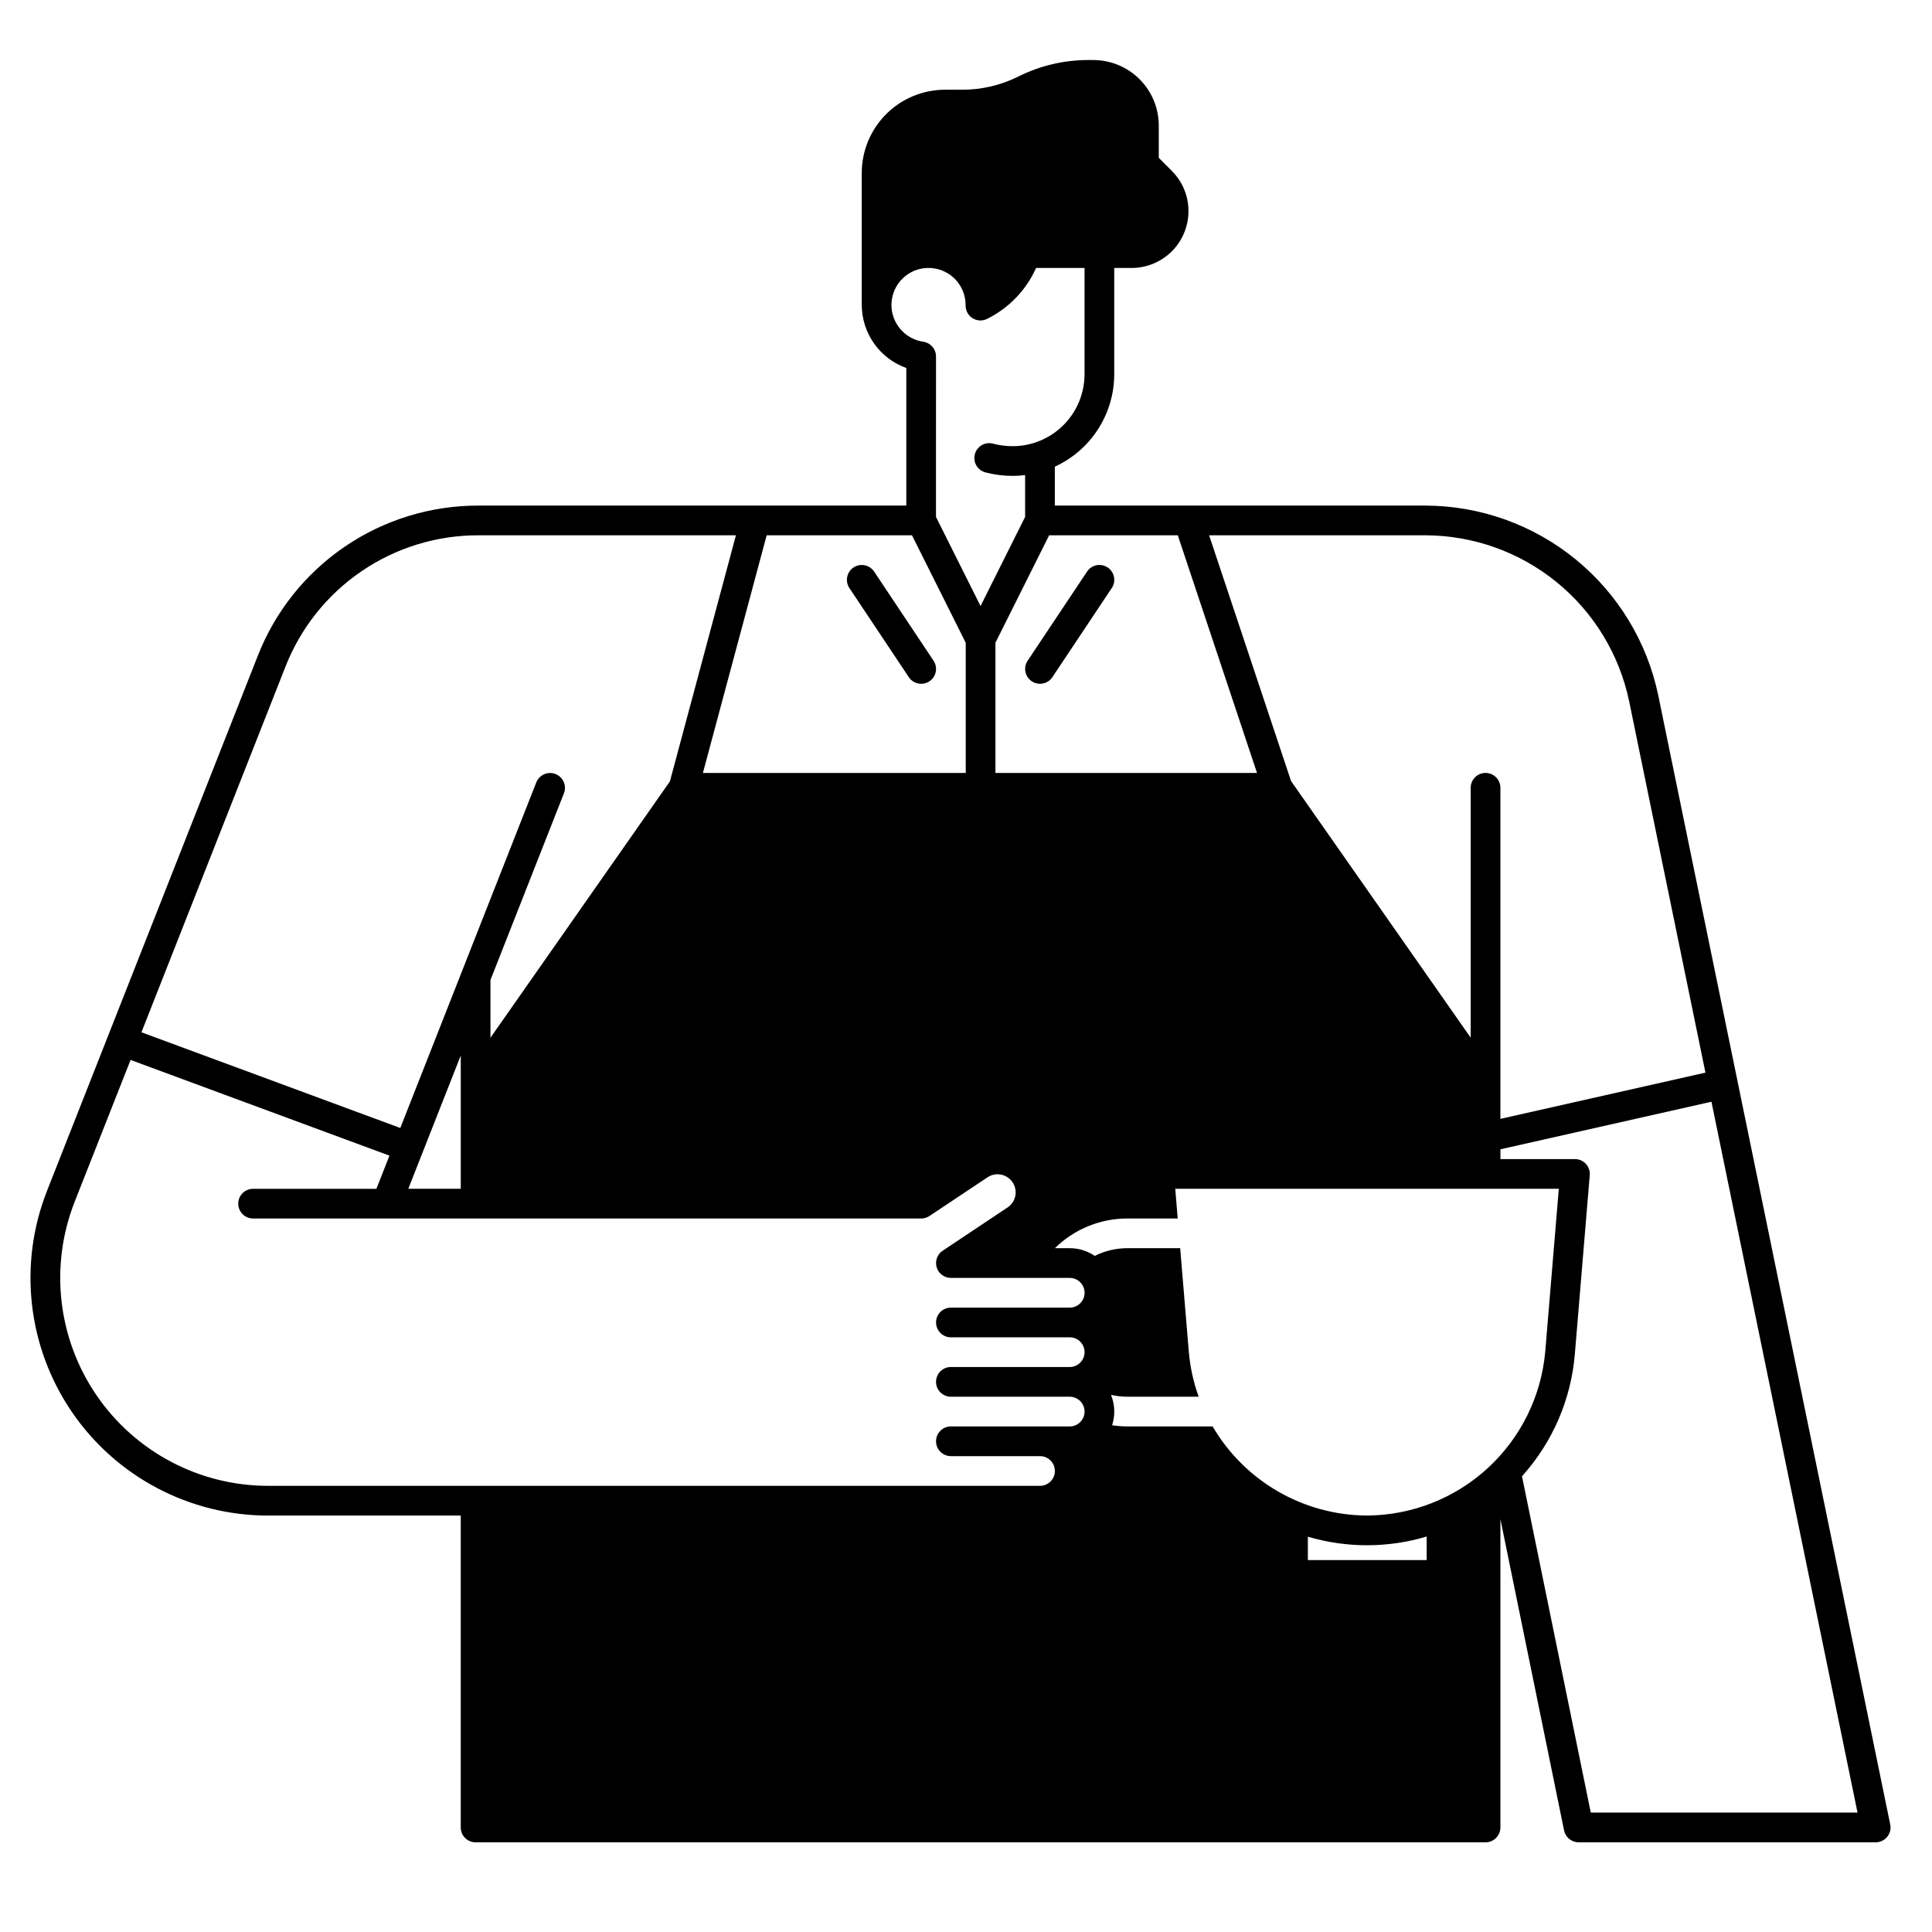 <?xml version="1.0" encoding="UTF-8"?>
<!-- Uploaded to: ICON Repo, www.svgrepo.com, Generator: ICON Repo Mixer Tools -->
<svg fill="#000000" width="800px" height="800px" version="1.1" viewBox="144 144 512 512" xmlns="http://www.w3.org/2000/svg">
 <g>
  <path d="m644.93 627.5-61.473-299.21c-2.957-14.188-10.699-26.926-21.93-36.082s-25.266-14.18-39.758-14.223h-98.227v-10.312c4.691-2.148 8.668-5.598 11.461-9.941 2.789-4.34 4.277-9.391 4.281-14.555v-28.164h4.613c3.992-0.004 7.824-1.59 10.652-4.414 2.824-2.828 4.41-6.66 4.41-10.656 0.004-3.992-1.582-7.824-4.41-10.652l-3.461-3.461v-8.547c0-4.606-1.828-9.023-5.082-12.281-3.258-3.258-7.676-5.09-12.281-5.094h-1.379c-6.402 0.008-12.715 1.496-18.441 4.356-2.305 1.156-4.738 2.035-7.25 2.629-2.508 0.59-5.078 0.887-7.656 0.883h-4.566c-5.848 0.008-11.453 2.336-15.59 6.469-4.137 4.137-6.465 9.746-6.469 15.594v34.996c0.016 3.656 1.156 7.223 3.269 10.207 2.113 2.988 5.094 5.25 8.539 6.484v36.461h-113.3c-12.652-0.043-25.023 3.742-35.484 10.863-10.461 7.121-18.52 17.242-23.113 29.031l-55.824 141.7v0.004c-7.637 19.387-5.188 41.301 6.539 58.527 11.73 17.223 31.223 27.531 52.062 27.531h51.039v82.656c0 1.043 0.414 2.043 1.152 2.781 0.738 0.738 1.738 1.152 2.785 1.152h267.65c1.043 0 2.043-0.414 2.781-1.152 0.738-0.738 1.152-1.738 1.152-2.781v-81.723l16.875 82.508 0.004 0.004c0.375 1.828 1.984 3.144 3.856 3.144h78.719c1.184 0 2.305-0.531 3.051-1.449 0.75-0.914 1.043-2.121 0.805-3.277zm-123.16-341.64c12.68 0.035 24.961 4.43 34.789 12.441s16.602 19.16 19.188 31.57l20.215 98.387-54.34 12.254v-87.742c0-2.172-1.762-3.934-3.934-3.934-2.176 0-3.938 1.762-3.938 3.934v66.23l-47.609-68.016-21.711-65.125zm-65.641 0 20.992 62.977h-69.324l0.004-34.504 14.234-28.473zm-75.883-61.027c0-0.441 0.031-0.883 0.086-1.32 0.008-0.039 0.012-0.078 0.016-0.117v0.004c0.75-5.094 5.305-8.742 10.441-8.367 5.133 0.375 9.105 4.652 9.105 9.801v0.156c0 1.363 0.707 2.629 1.867 3.348 1.16 0.715 2.609 0.781 3.828 0.172 5.766-2.856 10.355-7.629 12.988-13.496h12.84v28.164c-0.008 5.055-2.016 9.902-5.59 13.477-3.574 3.574-8.422 5.582-13.477 5.59-1.758 0-3.512-0.227-5.215-0.676-2.094-0.543-4.234 0.711-4.789 2.805-0.555 2.09 0.684 4.238 2.773 4.805 2.359 0.625 4.789 0.941 7.231 0.938 1.109 0 2.219-0.074 3.316-0.211v11.09l-11.809 23.617-11.809-23.617 0.004-42.535c0-1.957-1.441-3.617-3.379-3.894-4.828-0.715-8.414-4.852-8.43-9.73zm5.438 61.027 14.246 28.488v34.488h-69.652l16.898-62.977zm-166.07 34.906c4.019-10.316 11.07-19.172 20.223-25.402 9.152-6.234 19.98-9.547 31.051-9.504h68.141l-17.5 65.223-47.551 67.926v-15.301l19.477-49.496c0.781-2.019-0.215-4.289-2.231-5.082s-4.289 0.188-5.094 2.199l-36.043 91.598-68.605-25.363zm46.492 102.95v35.324h-13.902zm129.89 74.688h31.488v-0.004c2.176 0 3.938 1.762 3.938 3.938 0 2.172-1.762 3.934-3.938 3.934h-31.488c-2.172 0-3.934 1.762-3.934 3.938 0 2.172 1.762 3.938 3.934 3.938h31.488c2.176 0 3.938 1.762 3.938 3.934 0 2.176-1.762 3.938-3.938 3.938h-31.488c-2.172 0-3.934 1.762-3.934 3.934 0 2.176 1.762 3.938 3.934 3.938h23.617c2.176 0 3.938 1.762 3.938 3.938 0 2.172-1.762 3.934-3.938 3.934h-204.54c-18.234 0.004-35.289-9.016-45.555-24.09-10.262-15.07-12.402-34.242-5.723-51.207l14.809-37.574 68.609 25.367-3.461 8.785h-32.676c-2.176 0-3.938 1.762-3.938 3.938 0 2.172 1.762 3.934 3.938 3.934h177.05c0.777 0 1.535-0.23 2.184-0.66l15.391-10.254c1.141-0.762 2.555-0.996 3.883-0.648 1.328 0.352 2.441 1.254 3.062 2.481 0.332 0.668 0.512 1.406 0.516 2.156 0 1.605-0.805 3.106-2.144 3.996l-17.199 11.465v-0.004c-1.445 0.965-2.09 2.758-1.586 4.418 0.5 1.66 2.031 2.797 3.766 2.797h31.488c2.176 0 3.938 1.762 3.938 3.934 0 2.176-1.762 3.938-3.938 3.938h-31.488c-2.172 0-3.934 1.762-3.934 3.934 0 2.176 1.762 3.938 3.934 3.938zm126.09 59.035h-31.488v-6.199c10.281 3.039 21.219 3.023 31.488-0.043zm-15.812-11.805c-16.852-0.086-32.41-9.066-40.914-23.617h-22.523c-1.379 0.004-2.754-0.102-4.113-0.316 0.852-2.633 0.746-5.484-0.297-8.047 1.449 0.324 2.926 0.492 4.41 0.492h18.828c-1.395-3.859-2.277-7.883-2.621-11.973l-2.285-27.391h-13.922c-3.027-0.008-6.016 0.691-8.727 2.039-1.953-1.332-4.262-2.043-6.625-2.039h-3.926c5.137-5.062 12.066-7.891 19.277-7.871h13.27l-0.656-7.871h101.65l-3.594 43.133c-1.051 11.824-6.473 22.832-15.207 30.867-8.738 8.039-20.156 12.527-32.027 12.594zm59.301 78.719-18.23-89.129c8.094-8.973 13.016-20.355 14.008-32.395l3.949-47.395v-0.004c0.094-1.094-0.281-2.18-1.023-2.992-0.746-0.809-1.797-1.27-2.898-1.27h-19.75v-2.59l55.922-12.609 38.711 188.38z"/>
  <path d="m384.85 323.46c1.203 1.809 3.648 2.297 5.457 1.094 1.809-1.207 2.297-3.652 1.09-5.461l-15.742-23.617v0.004c-1.207-1.812-3.648-2.301-5.457-1.094-1.812 1.207-2.301 3.648-1.094 5.461z"/>
  <path d="m417.43 324.55c1.809 1.203 4.254 0.715 5.457-1.094l15.742-23.617 0.004 0.004c1.207-1.812 0.715-4.254-1.094-5.461-1.809-1.207-4.25-0.719-5.457 1.094l-15.742 23.617-0.004-0.004c-0.578 0.871-0.789 1.934-0.582 2.957 0.203 1.023 0.809 1.922 1.676 2.504z"/>
 </g>
</svg>